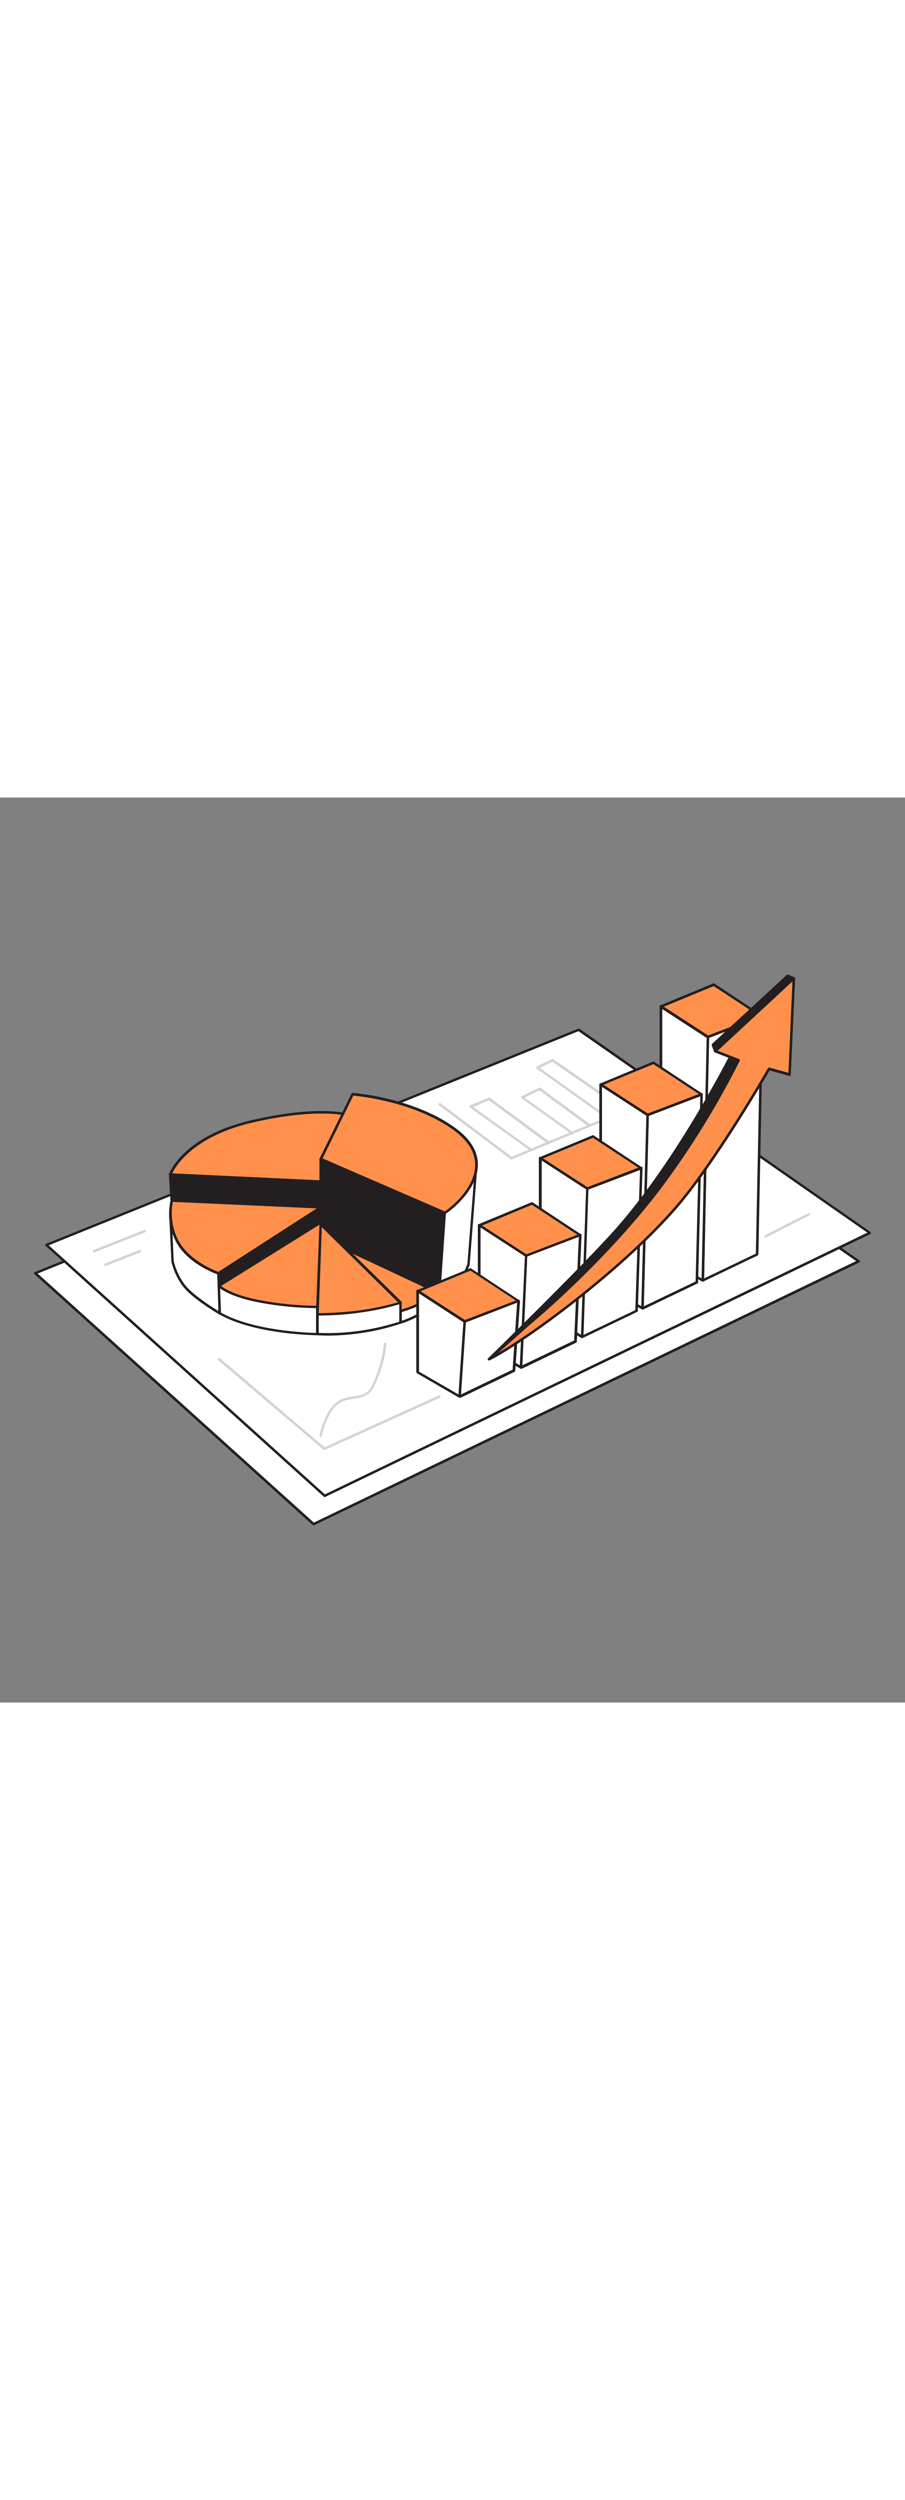 <?xml version="1.0" encoding="UTF-8"?>
<svg xmlns="http://www.w3.org/2000/svg" xmlns:xlink="http://www.w3.org/1999/xlink" version="1.1" id="Layer_1" x="0px" y="0px" viewBox="0 0 500 500" style="width: 181px;" xml:space="preserve" data-imageid="chart-3-50" class="illustrations_image">
<rect x="0" y="0" width="500" height="500" fill="#808080" stroke="none"/>
<style type="text/css">
	.st0_chart-3-50{fill:#FFFFFF;}
	.st1_chart-3-50{fill:#231F20;}
	.st2_chart-3-50{fill:#D1D3D4;}
	.st3_chart-3-50{fill:#68E1FD;}
</style>
<g id="Paper_chart-3-50">
	<polygon class="st0_chart-3-50" points="19.5,262.8 313.5,143.9 474.4,256.2 173.2,401.5 &#9;"></polygon>
	<path class="st1_chart-3-50" d="M173.2,402.1c-0.2,0-0.3-0.1-0.5-0.2L19,263.3c-0.2-0.2-0.3-0.4-0.2-0.6c0-0.2,0.2-0.4,0.4-0.5l294.1-118.9&#10;&#9;&#9;c0.2-0.1,0.5-0.1,0.7,0.1l160.8,112.3c0.2,0.1,0.3,0.4,0.3,0.6c0,0.2-0.2,0.5-0.4,0.6L173.5,402.1&#10;&#9;&#9;C173.4,402.1,173.3,402.1,173.2,402.1L173.2,402.1z M20.8,263l152.6,137.6L473,256.1L313.4,144.7L20.8,263z"></path>
	<polygon class="st0_chart-3-50" points="25.6,247.2 319.7,128.3 480.5,240.6 179.4,385.8 &#9;"></polygon>
	<path class="st1_chart-3-50" d="M179.4,386.5c-0.2,0-0.3-0.1-0.5-0.2L25.2,247.7c-0.2-0.2-0.3-0.4-0.2-0.6c0-0.2,0.2-0.4,0.4-0.5l294.1-118.9&#10;&#9;&#9;c0.2-0.1,0.5-0.1,0.7,0.1L480.9,240c0.2,0.1,0.3,0.4,0.3,0.6c0,0.2-0.2,0.5-0.4,0.6L179.7,386.4&#10;&#9;&#9;C179.6,386.5,179.5,386.5,179.4,386.5L179.4,386.5z M26.9,247.4L179.5,385l299.7-144.6L319.6,129.1L26.9,247.4z"></path>
	<path class="st2_chart-3-50" d="M335.6,177.5c-0.1,0-0.3,0-0.4-0.1l-38.7-27.6c-0.3-0.2-0.4-0.7-0.2-1c0.1-0.1,0.2-0.2,0.3-0.2l8.3-4.1&#10;&#9;&#9;c0.2-0.1,0.5-0.1,0.7,0l40,27.7c0.3,0.2,0.5,0.6,0.3,1s-0.6,0.5-1,0.3c0,0-0.1,0-0.1-0.1l-39.7-27.4l-6.9,3.4l37.7,26.9&#10;&#9;&#9;c0.3,0.2,0.4,0.7,0.2,1C336,177.4,335.8,177.5,335.6,177.5L335.6,177.5z"></path>
	<path class="st2_chart-3-50" d="M282.6,200c-0.2,0-0.3,0-0.4-0.1l-39.6-29.8c-0.3-0.2-0.4-0.7-0.1-1c0.2-0.3,0.7-0.4,1-0.1l39.2,29.5&#10;&#9;&#9;l70.9-29.6c0.4-0.1,0.8,0,0.9,0.4c0.1,0.4,0,0.8-0.4,0.9l-71.3,29.7c-0.1,0-0.2,0-0.3,0L282.6,200z"></path>
	<path class="st2_chart-3-50" d="M179.1,360.5c-0.2,0-0.3-0.1-0.4-0.2l-58.1-49.4c-0.3-0.3-0.3-0.7-0.1-1c0.2-0.3,0.7-0.3,1-0.1c0,0,0,0,0,0&#10;&#9;&#9;l57.8,49.2l63.1-28.6c0.4-0.2,0.8,0,0.9,0.4c0.2,0.4,0,0.8-0.4,0.9l0,0l-63.6,28.8C179.3,360.5,179.2,360.5,179.1,360.5&#10;&#9;&#9;L179.1,360.5z"></path>
	<path class="st2_chart-3-50" d="M423.1,243.1c-0.4,0-0.7-0.3-0.7-0.7c0-0.3,0.1-0.5,0.4-0.6l23.7-12.1c0.3-0.2,0.8,0,0.9,0.3&#10;&#9;&#9;c0.2,0.3,0,0.8-0.3,0.9c0,0,0,0,0,0L423.4,243C423.3,243.1,423.2,243.1,423.1,243.1L423.1,243.1z"></path>
	<path class="st2_chart-3-50" d="M293.6,195.4c-0.1,0-0.3,0-0.4-0.1l-33.6-24c-0.2-0.1-0.3-0.4-0.3-0.6c0-0.3,0.2-0.5,0.4-0.6l10.3-4.3&#10;&#9;&#9;c0.2-0.1,0.5-0.1,0.7,0.1l33,24.3c0.3,0.2,0.4,0.7,0.1,1c-0.2,0.3-0.7,0.4-1,0.2l-32.7-24.1l-8.7,3.7l32.6,23.3&#10;&#9;&#9;c0.3,0.2,0.4,0.7,0.2,1C294,195.3,293.8,195.4,293.6,195.4L293.6,195.4z"></path>
	<path class="st2_chart-3-50" d="M315.7,185.7c-0.1,0-0.3,0-0.4-0.1l-27.1-19.4c-0.3-0.2-0.4-0.7-0.2-1c0.1-0.1,0.2-0.2,0.3-0.2l9.6-4.7&#10;&#9;&#9;c0.2-0.1,0.5-0.1,0.7,0.1l27.2,20c0.3,0.2,0.4,0.7,0.1,1c-0.2,0.3-0.7,0.4-1,0.2l-26.9-19.8l-8.2,4l26.2,18.7&#10;&#9;&#9;c0.3,0.2,0.4,0.7,0.2,1C316.1,185.6,315.9,185.7,315.7,185.7L315.7,185.7z"></path>
	<path class="st2_chart-3-50" d="M177.2,353.3h-0.1c-0.4-0.1-0.6-0.4-0.6-0.8c0.1-0.5,2.7-13,9.1-18.1c3.2-2.6,6.8-3.1,10-3.6&#10;&#9;&#9;c4.1-0.6,7.7-1.1,9.9-5.9c6-12.8,6.6-23,6.6-23.1c0-0.4,0.4-0.7,0.7-0.7s0.7,0.4,0.7,0.7c0,0.4-0.6,10.5-6.8,23.6&#10;&#9;&#9;c-2.6,5.4-6.6,6-11,6.7c-3.1,0.5-6.4,0.9-9.3,3.3c-6,4.8-8.6,17.2-8.6,17.3C177.9,353.1,177.6,353.3,177.2,353.3L177.2,353.3z"></path>
	<path class="st2_chart-3-50" d="M52,251.4c-0.4,0-0.7-0.3-0.7-0.7c0-0.3,0.2-0.5,0.4-0.7l28-11.1c0.4-0.1,0.8,0,0.9,0.4c0.1,0.4,0,0.8-0.4,0.9&#10;&#9;&#9;l0,0l-28,11.1C52.2,251.4,52.1,251.4,52,251.4z"></path>
	<path class="st2_chart-3-50" d="M58.3,258.9c-0.4,0-0.7-0.3-0.7-0.7c0-0.3,0.2-0.5,0.4-0.7l19-7.5c0.4-0.1,0.8,0,0.9,0.4&#10;&#9;&#9;c0.1,0.4,0,0.8-0.4,0.9l-19,7.5C58.5,258.9,58.4,258.9,58.3,258.9z"></path>
</g>
<g id="Pie_Chart_chart-3-50">
	<path class="st3_chart-3-50 targetColor" d="M177.2,212.3l-83.2-3.9c0,0,7.3-20.4,44.3-29.2c35.5-8.5,52.4-4.2,52.4-4.2L177.2,212.3L177.2,212.3z" style="fill: rgb(255, 145, 77);"></path>
	<path class="st1_chart-3-50" d="M177.2,213L177.2,213L94,209.1c-0.4,0-0.7-0.3-0.7-0.7c0-0.1,0-0.1,0-0.2c0.3-0.9,7.8-20.9,44.8-29.7&#10;&#9;&#9;c35.2-8.4,52.1-4.3,52.8-4.2c0.2,0.1,0.4,0.2,0.4,0.4c0.1,0.2,0.1,0.4,0,0.6l-13.5,37.3C177.8,212.8,177.5,213,177.2,213L177.2,213&#10;&#9;&#9;z M95.1,207.7l81.7,3.9l13.1-36.1c-3.7-0.7-20.6-3-51.3,4.3C106.7,187.4,97,203.7,95.1,207.7z"></path>
	<path class="st0_chart-3-50" d="M242.2,279.6c0,0,11-6.6,16.7-21.6l4.3-55.2l-32.6,20L242.2,279.6L242.2,279.6z"></path>
	<path class="st1_chart-3-50" d="M242.2,280.3c-0.1,0-0.2,0-0.3-0.1c-0.2-0.1-0.4-0.3-0.4-0.5l-11.6-56.8c-0.1-0.3,0.1-0.6,0.3-0.7l32.6-20&#10;&#9;&#9;c0.2-0.1,0.5-0.1,0.7,0c0.2,0.1,0.3,0.4,0.3,0.6l-4.3,55.2c0,0.1,0,0.1,0,0.2c-5.8,15.1-16.5,21.7-17,22&#10;&#9;&#9;C242.5,280.3,242.3,280.3,242.2,280.3z M231.4,223.1l11.3,55.3c7-5.2,12.4-12.4,15.5-20.6l4.2-53.7L231.4,223.1L231.4,223.1z"></path>
	<path class="st3_chart-3-50 targetColor" d="M245.7,229.4l-68.5-29.7l17.5-35.8c0,0,33.4,2.3,56.7,19.6C279,204,250.1,226.9,245.7,229.4L245.7,229.4z" style="fill: rgb(255, 145, 77);"></path>
	<path class="st1_chart-3-50" d="M245.7,230.1c-0.1,0-0.2,0-0.3-0.1L177,200.4c-0.2-0.1-0.3-0.2-0.4-0.4c-0.1-0.2-0.1-0.4,0-0.6l17.6-35.8&#10;&#9;&#9;c0.1-0.3,0.4-0.4,0.7-0.4c0.3,0,33.9,2.5,57.1,19.7c8.4,6.2,12.4,13.3,12,21c-0.7,13.4-15,24.4-17.8,26.1&#10;&#9;&#9;C246,230.1,245.9,230.2,245.7,230.1L245.7,230.1z M178.2,199.4l67.5,29.3c3.3-2.1,16.1-12.4,16.8-24.8c0.4-7.2-3.5-13.9-11.4-19.8&#10;&#9;&#9;c-21.3-15.8-51.7-19-55.9-19.4L178.2,199.4L178.2,199.4z"></path>
	<polygon class="st1_chart-3-50" points="245.7,229.4 242.2,279.6 177.2,250.7 177.2,199.8 &#9;"></polygon>
	<path class="st1_chart-3-50" d="M242.2,280.3c-0.1,0-0.2,0-0.3-0.1l-65-28.9c-0.3-0.1-0.4-0.4-0.4-0.6v-51c0-0.4,0.3-0.7,0.7-0.7&#10;&#9;&#9;c0.1,0,0.2,0,0.3,0.1l68.5,29.7c0.3,0.1,0.4,0.4,0.4,0.7l-3.5,50.1c0,0.2-0.1,0.4-0.3,0.5C242.4,280.2,242.3,280.3,242.2,280.3&#10;&#9;&#9;L242.2,280.3z M177.9,250.3l63.6,28.3l3.4-48.6l-67-29.1L177.9,250.3L177.9,250.3z"></path>
	<polygon class="st1_chart-3-50" points="177.2,250.7 96.5,250.1 94.1,208.4 177.2,212.3 &#9;"></polygon>
	<path class="st1_chart-3-50" d="M177.2,251.4L177.2,251.4l-80.7-0.7c-0.4,0-0.7-0.3-0.7-0.7l-2.5-41.7c0-0.2,0.1-0.4,0.2-0.5&#10;&#9;&#9;c0.1-0.1,0.3-0.2,0.5-0.2l83.2,3.9c0.4,0,0.7,0.3,0.7,0.7v38.4c0,0.2-0.1,0.4-0.2,0.5C177.6,251.3,177.4,251.4,177.2,251.4&#10;&#9;&#9;L177.2,251.4z M97.2,249.4l79.4,0.6v-37l-81.7-3.9L97.2,249.4L97.2,249.4z"></path>
	<path class="st0_chart-3-50" d="M121.4,285c0,0-10.8-6.3-17.5-12.7s-8.6-16-8.6-16l-1.3-26.7l83.2-3.1v14.5l-19.7,21.9L121.4,285z"></path>
	<path class="st1_chart-3-50" d="M121.4,285.7c-0.1,0-0.2,0-0.3-0.1c-0.1-0.1-11-6.4-17.6-12.8s-8.7-15.9-8.8-16.3l-1.3-26.9&#10;&#9;&#9;c0-0.2,0.1-0.4,0.2-0.5c0.1-0.1,0.3-0.2,0.5-0.2l83.2-3.1c0.2,0,0.4,0.1,0.5,0.2c0.1,0.1,0.2,0.3,0.2,0.5v14.5&#10;&#9;&#9;c0,0.2-0.1,0.3-0.2,0.5L158,263.3l-0.1,0.1l-36.1,22.1C121.6,285.6,121.5,285.6,121.4,285.7L121.4,285.7z M96,256.2&#10;&#9;&#9;c0,0,2,9.3,8.4,15.5c5.8,5.6,15,11.3,17,12.4l35.6-21.8l19.5-21.7v-13.5l-81.7,3.1L96,256.2L96,256.2L96,256.2z"></path>
	<path class="st3_chart-3-50 targetColor" d="M177.2,226.4l-56.5,36.5c0,0-15.2-5.1-22.1-16.5s-3.7-23.6-3.7-23.6L177.2,226.4L177.2,226.4z" style="fill: rgb(255, 145, 77);"></path>
	<path class="st1_chart-3-50" d="M120.7,263.6c-0.1,0-0.1,0-0.2,0c-0.6-0.2-15.5-5.3-22.5-16.8c-4.3-7.3-5.6-15.9-3.8-24.2&#10;&#9;&#9;c0.1-0.3,0.4-0.5,0.7-0.5l82.3,3.7c0.4,0,0.7,0.3,0.7,0.7c0,0.2-0.1,0.4-0.3,0.6l-56.5,36.4C121,263.6,120.8,263.6,120.7,263.6&#10;&#9;&#9;L120.7,263.6z M95.5,223.4c-0.5,2.5-2.1,12.8,3.8,22.6c6.2,10.2,19.2,15.3,21.4,16.1L175,227L95.5,223.4L95.5,223.4z"></path>
	<polygon class="st1_chart-3-50" points="177.2,226.4 177.2,262.9 121.4,285 120.7,262.9 &#9;"></polygon>
	<path class="st1_chart-3-50" d="M121.4,285.7c-0.4,0-0.7-0.3-0.7-0.7l-0.7-22.1c0-0.2,0.1-0.5,0.3-0.6l56.5-36.4c0.2-0.1,0.5-0.1,0.7,0&#10;&#9;&#9;c0.2,0.1,0.4,0.4,0.4,0.6v36.5c0,0.3-0.2,0.5-0.4,0.6l-55.8,22.1C121.6,285.7,121.5,285.7,121.4,285.7L121.4,285.7z M121.4,263.2&#10;&#9;&#9;l0.6,20.7l54.5-21.6v-34.7L121.4,263.2z"></path>
	<path class="st0_chart-3-50" d="M175.4,281.4v15c0,0-34-0.1-54-11.5l-0.5-15.1l51.4,1.8L175.4,281.4L175.4,281.4z"></path>
	<path class="st1_chart-3-50" d="M175.4,297.1L175.4,297.1c-0.3,0-34.4-0.2-54.3-11.6c-0.2-0.1-0.3-0.3-0.3-0.6l-0.5-15.1&#10;&#9;&#9;c0-0.2,0.1-0.4,0.2-0.5c0.1-0.1,0.3-0.2,0.5-0.2l51.4,1.8c0.3,0,0.6,0.2,0.6,0.5l3,9.8c0,0.1,0,0.1,0,0.2v15c0,0.2-0.1,0.4-0.2,0.5&#10;&#9;&#9;C175.7,297,175.5,297.1,175.4,297.1L175.4,297.1z M122.1,284.6c18.1,10.1,47.7,11.1,52.6,11.2v-14.2l-2.9-9.3l-50.2-1.7&#10;&#9;&#9;L122.1,284.6z"></path>
	<path class="st3_chart-3-50 targetColor" d="M177.2,234.7l-56.3,35.1c0,0,5.7,5.5,23.6,8.7c10.2,1.9,20.5,2.9,30.9,2.9L177.2,234.7L177.2,234.7z" style="fill: rgb(255, 145, 77);"></path>
	<path class="st1_chart-3-50" d="M174.3,282.1c-10.1-0.1-20.1-1.1-30-2.9c-17.9-3.2-23.7-8.7-23.9-8.9c-0.2-0.2-0.2-0.4-0.2-0.6&#10;&#9;&#9;c0-0.2,0.1-0.4,0.3-0.5l56.3-35.1c0.2-0.1,0.5-0.1,0.7,0c0.2,0.1,0.4,0.4,0.4,0.6l-1.9,46.7c0,0.4-0.3,0.7-0.7,0.7H174.3&#10;&#9;&#9;L174.3,282.1z M122.1,269.9c2,1.5,8.5,5.5,22.5,8c9.9,1.8,20,2.8,30.1,2.9l1.8-44.8L122.1,269.9L122.1,269.9z"></path>
	<path class="st0_chart-3-50" d="M242.6,273.7l-0.4,5.9c0,0-12.8,8-20.9,10.5v-6.2L242.6,273.7L242.6,273.7z"></path>
	<path class="st1_chart-3-50" d="M221.3,290.7c-0.2,0-0.3,0-0.4-0.1c-0.2-0.1-0.3-0.3-0.3-0.6v-6.2c0-0.3,0.2-0.5,0.4-0.6l21.3-10.1&#10;&#9;&#9;c0.3-0.2,0.8,0,0.9,0.3c0.1,0.1,0.1,0.2,0.1,0.4l-0.4,5.9c0,0.2-0.1,0.4-0.3,0.5c-0.5,0.3-13,8.1-21.1,10.5&#10;&#9;&#9;C221.4,290.7,221.4,290.7,221.3,290.7L221.3,290.7z M222,284.3v4.8c7.2-2.4,17.6-8.7,19.6-9.9l0.3-4.3L222,284.3L222,284.3z"></path>
	<path class="st3_chart-3-50 targetColor" d="M221.3,283.8c7.6-2.2,14.8-5.7,21.3-10.1l-56.6-26.6L221.3,283.8L221.3,283.8z" style="fill: rgb(255, 145, 77);"></path>
	<path class="st1_chart-3-50" d="M221.3,284.5c-0.2,0-0.4-0.1-0.5-0.2l-35.2-36.7c-0.2-0.2-0.3-0.6-0.1-0.9c0.2-0.3,0.6-0.4,0.9-0.2l56.6,26.5&#10;&#9;&#9;c0.3,0.2,0.5,0.6,0.3,0.9c-0.1,0.1-0.1,0.2-0.2,0.3c-6.6,4.5-13.9,8-21.6,10.2C221.4,284.5,221.3,284.5,221.3,284.5L221.3,284.5z&#10;&#9;&#9; M189.2,249.4l32.3,33.6c7-2.1,13.6-5.2,19.7-9.2L189.2,249.4L189.2,249.4z"></path>
	<path class="st0_chart-3-50" d="M221.3,279.1V290c-14.8,4.9-30.3,7.1-45.9,6.4v-15L221.3,279.1L221.3,279.1z"></path>
	<path class="st1_chart-3-50" d="M181.2,297.3c-1.9,0-3.9-0.1-5.9-0.2c-0.4,0-0.7-0.3-0.7-0.7v-15c0-0.4,0.3-0.7,0.7-0.7l45.9-2.3&#10;&#9;&#9;c0.2,0,0.4,0.1,0.5,0.2c0.1,0.1,0.2,0.3,0.2,0.5V290c0,0.3-0.2,0.6-0.5,0.7C208.5,295,194.9,297.2,181.2,297.3L181.2,297.3z&#10;&#9;&#9; M176.1,295.8c15.1,0.6,30.1-1.6,44.5-6.2v-9.7l-44.5,2.2V295.8L176.1,295.8z"></path>
	<path class="st3_chart-3-50 targetColor" d="M177.2,235.8l44.1,43.3c-6.5,2-13.2,3.5-19.9,4.5c-8.6,1.3-17.3,1.9-26,1.9L177.2,235.8L177.2,235.8z" style="fill: rgb(255, 145, 77);"></path>
	<path class="st1_chart-3-50" d="M175.6,286.2h-0.2c-0.2,0-0.4-0.1-0.5-0.2c-0.1-0.1-0.2-0.3-0.2-0.5l1.8-49.8c0-0.3,0.2-0.5,0.4-0.6&#10;&#9;&#9;c0.3-0.1,0.6,0,0.8,0.1l44.1,43.3c0.3,0.3,0.3,0.7,0,1c-0.1,0.1-0.2,0.1-0.3,0.2c-6.5,2-13.2,3.5-20,4.5&#10;&#9;&#9;C192.9,285.6,184.2,286.2,175.6,286.2L175.6,286.2z M177.8,237.4l-1.7,47.5c8.4-0.1,16.8-0.7,25.1-1.9c6.3-1,12.6-2.4,18.7-4.1&#10;&#9;&#9;L177.8,237.4L177.8,237.4z"></path>
</g>
<g id="Bar_Chart_chart-3-50">
	<polygon class="st3_chart-3-50 targetColor" points="391.1,132.3 421,120.9 394.4,103.4 365.2,115.5 &#9;" style="fill: rgb(255, 145, 77);"></polygon>
	<path class="st1_chart-3-50" d="M391.1,133c-0.1,0-0.3,0-0.4-0.1l-25.9-16.8c-0.2-0.1-0.3-0.4-0.3-0.7c0-0.3,0.2-0.5,0.4-0.6l29.2-12.1&#10;&#9;&#9;c0.2-0.1,0.5-0.1,0.6,0.1l26.5,17.5c0.2,0.1,0.3,0.4,0.3,0.7c0,0.3-0.2,0.5-0.5,0.6L391.4,133C391.3,133,391.2,133,391.1,133&#10;&#9;&#9;L391.1,133z M366.7,115.6l24.5,15.9l28.2-10.8l-25.1-16.5L366.7,115.6z"></path>
	<polygon class="st0_chart-3-50" points="391.1,132.3 388.3,266.8 418.3,252.4 421,120.9 &#9;"></polygon>
	<path class="st1_chart-3-50" d="M388.3,267.5c-0.1,0-0.3,0-0.4-0.1c-0.2-0.1-0.3-0.4-0.3-0.6l2.8-134.5c0-0.3,0.2-0.5,0.5-0.6l29.8-11.4&#10;&#9;&#9;c0.2-0.1,0.5-0.1,0.6,0.1c0.2,0.1,0.3,0.4,0.3,0.6L419,252.4c0,0.3-0.2,0.5-0.4,0.6l-30,14.4C388.5,267.5,388.4,267.5,388.3,267.5&#10;&#9;&#9;L388.3,267.5z M391.8,132.8L389,265.7l28.6-13.7l2.6-130.1L391.8,132.8L391.8,132.8z"></path>
	<polygon class="st0_chart-3-50" points="365.2,115.5 365.2,253.5 388.3,266.8 391.1,132.3 &#9;"></polygon>
	<path class="st1_chart-3-50" d="M388.3,267.5c-0.1,0-0.2,0-0.4-0.1l-23.1-13.4c-0.2-0.1-0.3-0.4-0.4-0.6v-138c0-0.4,0.3-0.7,0.7-0.7&#10;&#9;&#9;c0.1,0,0.3,0,0.4,0.1l25.9,16.8c0.2,0.1,0.3,0.4,0.3,0.6L389,266.8C389,267.2,388.7,267.5,388.3,267.5L388.3,267.5z M365.9,253.1&#10;&#9;&#9;l21.7,12.6l2.8-132.9l-24.5-15.9L365.9,253.1L365.9,253.1z"></path>
	<polygon class="st3_chart-3-50 targetColor" points="357.8,175.4 387.6,164 361.1,146.5 331.9,158.6 &#9;" style="fill: rgb(255, 145, 77);"></polygon>
	<path class="st1_chart-3-50" d="M357.8,176.1c-0.1,0-0.3,0-0.4-0.1l-25.9-16.8c-0.2-0.1-0.3-0.4-0.3-0.6c0-0.3,0.2-0.5,0.4-0.6l29.2-12.1&#10;&#9;&#9;c0.2-0.1,0.5-0.1,0.6,0.1l26.5,17.5c0.2,0.1,0.3,0.4,0.3,0.7c0,0.3-0.2,0.5-0.5,0.6L358,176.1C357.9,176.1,357.8,176.1,357.8,176.1&#10;&#9;&#9;L357.8,176.1z M333.4,158.7l24.5,15.9l28.2-10.8L361,147.3L333.4,158.7z"></path>
	<polygon class="st0_chart-3-50" points="357.8,175.4 355,282.2 385,267.8 387.6,164 &#9;"></polygon>
	<path class="st1_chart-3-50" d="M355,282.9c-0.1,0-0.3,0-0.4-0.1c-0.2-0.1-0.3-0.4-0.3-0.6l2.8-106.8c0-0.3,0.2-0.5,0.5-0.6l29.8-11.4&#10;&#9;&#9;c0.4-0.1,0.8,0,0.9,0.4c0,0.1,0,0.2,0,0.3l-2.6,103.8c0,0.3-0.2,0.5-0.4,0.6l-30,14.4C355.2,282.9,355.1,282.9,355,282.9L355,282.9&#10;&#9;&#9;z M358.5,175.9l-2.8,105.2l28.6-13.7l2.6-102.3L358.5,175.9L358.5,175.9z"></path>
	<polygon class="st0_chart-3-50" points="331.9,158.6 331.9,268.8 355,282.2 357.8,175.4 &#9;"></polygon>
	<path class="st1_chart-3-50" d="M355,282.9c-0.1,0-0.2,0-0.4-0.1l-23.1-13.4c-0.2-0.1-0.3-0.4-0.4-0.6V158.6c0-0.4,0.3-0.7,0.7-0.7&#10;&#9;&#9;c0.1,0,0.3,0,0.4,0.1l25.9,16.8c0.2,0.1,0.3,0.4,0.3,0.6l-2.8,106.8c0,0.2-0.1,0.5-0.4,0.6C355.2,282.9,355.1,282.9,355,282.9&#10;&#9;&#9;L355,282.9z M332.6,268.4l21.7,12.6l2.8-105.2l-24.5-15.9V268.4L332.6,268.4z"></path>
	<polygon class="st3_chart-3-50 targetColor" points="324.4,216.1 354.2,204.6 327.7,187.2 298.5,199.2 &#9;" style="fill: rgb(255, 145, 77);"></polygon>
	<path class="st1_chart-3-50" d="M324.4,216.8c-0.1,0-0.3,0-0.4-0.1l-25.9-16.8c-0.2-0.1-0.3-0.4-0.3-0.6c0-0.3,0.2-0.5,0.4-0.6l29.2-12.1&#10;&#9;&#9;c0.2-0.1,0.5-0.1,0.6,0.1l26.5,17.5c0.2,0.1,0.3,0.4,0.3,0.7c0,0.3-0.2,0.5-0.5,0.6l-29.8,11.4&#10;&#9;&#9;C324.6,216.8,324.5,216.8,324.4,216.8L324.4,216.8z M300,199.4l24.5,15.9l28.2-10.8L327.6,188L300,199.4z"></path>
	<polygon class="st0_chart-3-50" points="324.4,216.1 321.6,298 351.6,283.5 354.2,204.6 &#9;"></polygon>
	<path class="st1_chart-3-50" d="M321.6,298.7c-0.1,0-0.3,0-0.4-0.1c-0.2-0.1-0.3-0.4-0.3-0.6l2.8-81.9c0-0.3,0.2-0.5,0.5-0.6L354,204&#10;&#9;&#9;c0.2-0.1,0.5-0.1,0.7,0.1c0.2,0.1,0.3,0.4,0.3,0.6l-2.6,78.9c0,0.3-0.2,0.5-0.4,0.6l-30,14.4C321.8,298.6,321.7,298.7,321.6,298.7&#10;&#9;&#9;L321.6,298.7z M325.1,216.6l-2.7,80.3l28.6-13.7l2.6-77.4L325.1,216.6L325.1,216.6z"></path>
	<polygon class="st0_chart-3-50" points="298.5,199.2 298.5,284.6 321.6,298 324.4,216.1 &#9;"></polygon>
	<path class="st1_chart-3-50" d="M321.6,298.7c-0.1,0-0.2,0-0.4-0.1l-23.1-13.4c-0.2-0.1-0.3-0.4-0.4-0.6v-85.4c0-0.3,0.1-0.5,0.4-0.6&#10;&#9;&#9;c0.2-0.1,0.5-0.1,0.7,0l25.9,16.8c0.2,0.1,0.3,0.4,0.3,0.6l-2.8,81.9c0,0.2-0.1,0.5-0.4,0.6C321.8,298.6,321.7,298.7,321.6,298.7&#10;&#9;&#9;L321.6,298.7z M299.2,284.2l21.8,12.6l2.8-80.3l-24.5-15.9L299.2,284.2L299.2,284.2z"></path>
	<polygon class="st3_chart-3-50 targetColor" points="290.7,253.1 320.5,241.7 294,224.2 264.8,236.3 &#9;" style="fill: rgb(255, 145, 77);"></polygon>
	<path class="st1_chart-3-50" d="M290.7,253.8c-0.1,0-0.3,0-0.4-0.1l-25.9-16.8c-0.2-0.1-0.3-0.4-0.3-0.6c0-0.3,0.2-0.5,0.4-0.6l29.2-12.1&#10;&#9;&#9;c0.2-0.1,0.5-0.1,0.6,0.1l26.5,17.5c0.2,0.1,0.3,0.4,0.3,0.7c0,0.3-0.2,0.5-0.5,0.6l-29.8,11.4&#10;&#9;&#9;C290.8,253.8,290.7,253.8,290.7,253.8L290.7,253.8z M266.3,236.5l24.5,15.9l28.3-10.8L293.9,225L266.3,236.5L266.3,236.5z"></path>
	<polygon class="st0_chart-3-50" points="290.7,253.1 287.9,314.9 317.9,300.5 320.5,241.7 &#9;"></polygon>
	<path class="st1_chart-3-50" d="M287.9,315.6c-0.1,0-0.3,0-0.4-0.1c-0.2-0.1-0.3-0.4-0.3-0.6l2.8-61.8c0-0.3,0.2-0.5,0.5-0.6l29.8-11.4&#10;&#9;&#9;c0.2-0.1,0.5-0.1,0.7,0.1c0.2,0.1,0.3,0.4,0.3,0.6l-2.6,58.8c0,0.3-0.2,0.5-0.4,0.6l-30,14.4C288.1,315.6,288,315.6,287.9,315.6&#10;&#9;&#9;L287.9,315.6z M291.3,253.6l-2.7,60.1l28.6-13.7l2.6-57.3L291.3,253.6L291.3,253.6z"></path>
	<polygon class="st0_chart-3-50" points="264.8,236.3 264.8,301.6 287.9,314.9 290.7,253.1 &#9;"></polygon>
	<path class="st1_chart-3-50" d="M287.9,315.6c-0.1,0-0.2,0-0.4-0.1l-23.1-13.4c-0.2-0.1-0.3-0.4-0.4-0.6v-65.2c0-0.4,0.3-0.7,0.7-0.7&#10;&#9;&#9;c0.1,0,0.3,0,0.4,0.1l25.9,16.8c0.2,0.1,0.3,0.4,0.3,0.6l-2.8,61.8c0,0.2-0.1,0.5-0.4,0.6C288.1,315.6,288,315.6,287.9,315.6&#10;&#9;&#9;L287.9,315.6z M265.5,301.1l21.7,12.6l2.8-60.2l-24.5-15.9L265.5,301.1L265.5,301.1z"></path>
	<polygon class="st3_chart-3-50 targetColor" points="256.7,289.5 286.5,278.1 260,260.6 230.8,272.7 &#9;" style="fill: rgb(255, 145, 77);"></polygon>
	<path class="st1_chart-3-50" d="M256.7,290.2c-0.1,0-0.3,0-0.4-0.1l-25.9-16.8c-0.2-0.1-0.3-0.4-0.3-0.6c0-0.3,0.2-0.5,0.4-0.6l29.2-12&#10;&#9;&#9;c0.2-0.1,0.5-0.1,0.6,0.1l26.5,17.5c0.2,0.1,0.3,0.4,0.3,0.7c0,0.3-0.2,0.5-0.5,0.6L257,290.2C256.9,290.2,256.8,290.2,256.7,290.2&#10;&#9;&#9;L256.7,290.2z M232.3,272.8l24.5,15.9l28.2-10.8l-25.1-16.5L232.3,272.8L232.3,272.8z"></path>
	<polygon class="st0_chart-3-50" points="256.7,289.5 253.9,330.9 283.9,316.5 286.5,278.1 &#9;"></polygon>
	<path class="st1_chart-3-50" d="M253.9,331.6c-0.1,0-0.3,0-0.4-0.1c-0.2-0.1-0.3-0.4-0.3-0.6l2.8-41.4c0-0.3,0.2-0.5,0.5-0.6l29.8-11.4&#10;&#9;&#9;c0.2-0.1,0.5-0.1,0.7,0.1c0.2,0.1,0.3,0.4,0.3,0.6l-2.6,38.5c0,0.3-0.2,0.5-0.4,0.6l-30,14.4C254.1,331.6,254,331.6,253.9,331.6z&#10;&#9;&#9; M257.4,290l-2.7,39.8l28.5-13.7l2.5-37L257.4,290L257.4,290z"></path>
	<polygon class="st0_chart-3-50" points="230.8,272.7 230.8,317.6 253.9,330.9 256.7,289.5 &#9;"></polygon>
	<path class="st1_chart-3-50" d="M253.9,331.6c-0.1,0-0.2,0-0.4-0.1l-23.1-13.4c-0.2-0.1-0.3-0.4-0.4-0.6v-44.9c0-0.4,0.3-0.7,0.7-0.7&#10;&#9;&#9;c0.1,0,0.3,0,0.4,0.1l25.9,16.8c0.2,0.1,0.3,0.4,0.3,0.6l-2.8,41.5c0,0.2-0.2,0.5-0.4,0.6C254.2,331.6,254,331.6,253.9,331.6&#10;&#9;&#9;L253.9,331.6z M231.5,317.2l21.8,12.6l2.7-39.9L231.5,274V317.2L231.5,317.2z"></path>
</g>
<g id="Arrow_chart-3-50">
	<path class="st1_chart-3-50" d="M404.6,141.2c0,0-29.2,58.3-63.8,97.4c-18.7,21.1-70.6,71.7-70.6,71.7l22.4-17.6c0,0,51.1-37.7,72.6-65.6&#10;&#9;&#9;s48.1-74.9,48.6-76.7s-4.7-13.4-4.7-13.4L404.6,141.2L404.6,141.2z"></path>
	<path class="st1_chart-3-50" d="M270.2,311c-0.2,0-0.4-0.1-0.5-0.2c-0.3-0.3-0.3-0.7,0-1c0,0,0,0,0,0c0.5-0.5,52.1-50.8,70.5-71.6&#10;&#9;&#9;c34.2-38.6,63.4-96.7,63.7-97.3c0-0.1,0.1-0.1,0.1-0.2l4.5-4.2c0.2-0.2,0.4-0.2,0.6-0.2c0.2,0,0.4,0.2,0.5,0.4&#10;&#9;&#9;c1.3,2.8,5.3,11.9,4.8,13.9c-0.5,1.7-27,48.8-48.7,77c-21.3,27.6-72.2,65.3-72.7,65.7l-22.4,17.6C270.5,311,270.4,311,270.2,311&#10;&#9;&#9;L270.2,311z M405.2,141.7c-1.5,2.9-30.3,59.5-63.9,97.5c-13.7,15.5-45.7,47.2-61.5,62.8l12.3-9.7c0.5-0.4,51.3-38,72.5-65.4&#10;&#9;&#9;c21.6-28,47.9-74.8,48.5-76.5c0.2-0.9-2-6.8-4.3-12L405.2,141.7L405.2,141.7z"></path>
	<polygon class="st1_chart-3-50" points="438.5,100 435.1,98.6 393.9,136.6 395.2,140.2 &#9;"></polygon>
	<path class="st1_chart-3-50" d="M395.2,140.9c-0.1,0-0.1,0-0.2,0c-0.2-0.1-0.4-0.2-0.5-0.4l-1.3-3.6c-0.1-0.3,0-0.6,0.2-0.8L434.7,98&#10;&#9;&#9;c0.2-0.2,0.5-0.2,0.8-0.1l3.4,1.4c0.2,0.1,0.4,0.3,0.4,0.5c0,0.2,0,0.5-0.2,0.6l-43.4,40.2C395.6,140.8,395.4,140.9,395.2,140.9&#10;&#9;&#9;L395.2,140.9z M394.7,136.8l0.8,2.1l41.8-38.8l-2-0.8L394.7,136.8L394.7,136.8z"></path>
	<path class="st3_chart-3-50 targetColor" d="M292.6,290.5c0,0,45.3-37.4,77.3-82.2c14.3-20,27-41.1,38.1-63.1l-12.9-5l43.4-40.2l-2.4,53.1l-11.3-3.1&#10;&#9;&#9;c0,0-29.7,51.6-51.8,77c-31.1,35.7-84.5,74.2-102.9,83.4L292.6,290.5L292.6,290.5z" style="fill: rgb(255, 145, 77);"></path>
	<path class="st1_chart-3-50" d="M270.2,311c-0.2,0-0.5-0.1-0.6-0.3c-0.2-0.3-0.1-0.7,0.1-0.9l22.4-19.8l0,0c0.5-0.4,45.6-37.8,77.2-82.1&#10;&#9;&#9;c14.1-19.8,26.7-40.6,37.7-62.3l-12.1-4.8c-0.2-0.1-0.4-0.3-0.4-0.5c-0.1-0.2,0-0.5,0.2-0.6l43.4-40.2c0.3-0.3,0.7-0.2,1,0.1&#10;&#9;&#9;c0.1,0.1,0.2,0.3,0.2,0.5l-2.4,53.1c0,0.2-0.1,0.4-0.3,0.5c-0.2,0.1-0.4,0.2-0.6,0.1l-10.8-3c-3,5.2-30.8,52.8-51.6,76.6&#10;&#9;&#9;c-30.7,35.2-84.2,74.2-103.1,83.6C270.5,311,270.4,311.1,270.2,311L270.2,311z M293.1,291l-17.7,15.7&#10;&#9;&#9;c22.2-12.9,69.2-48.1,97.2-80.3c21.8-25,51.4-76.4,51.7-76.9c0.2-0.3,0.5-0.4,0.8-0.3l10.5,2.9l2.2-50.5l-41.3,38.3l11.8,4.6&#10;&#9;&#9;c0.2,0.1,0.3,0.2,0.4,0.4c0.1,0.2,0.1,0.4,0,0.6c-11.1,22-23.8,43.1-38.2,63.2C339,252.9,294,290.3,293.1,291L293.1,291z"></path>
</g>
</svg>
